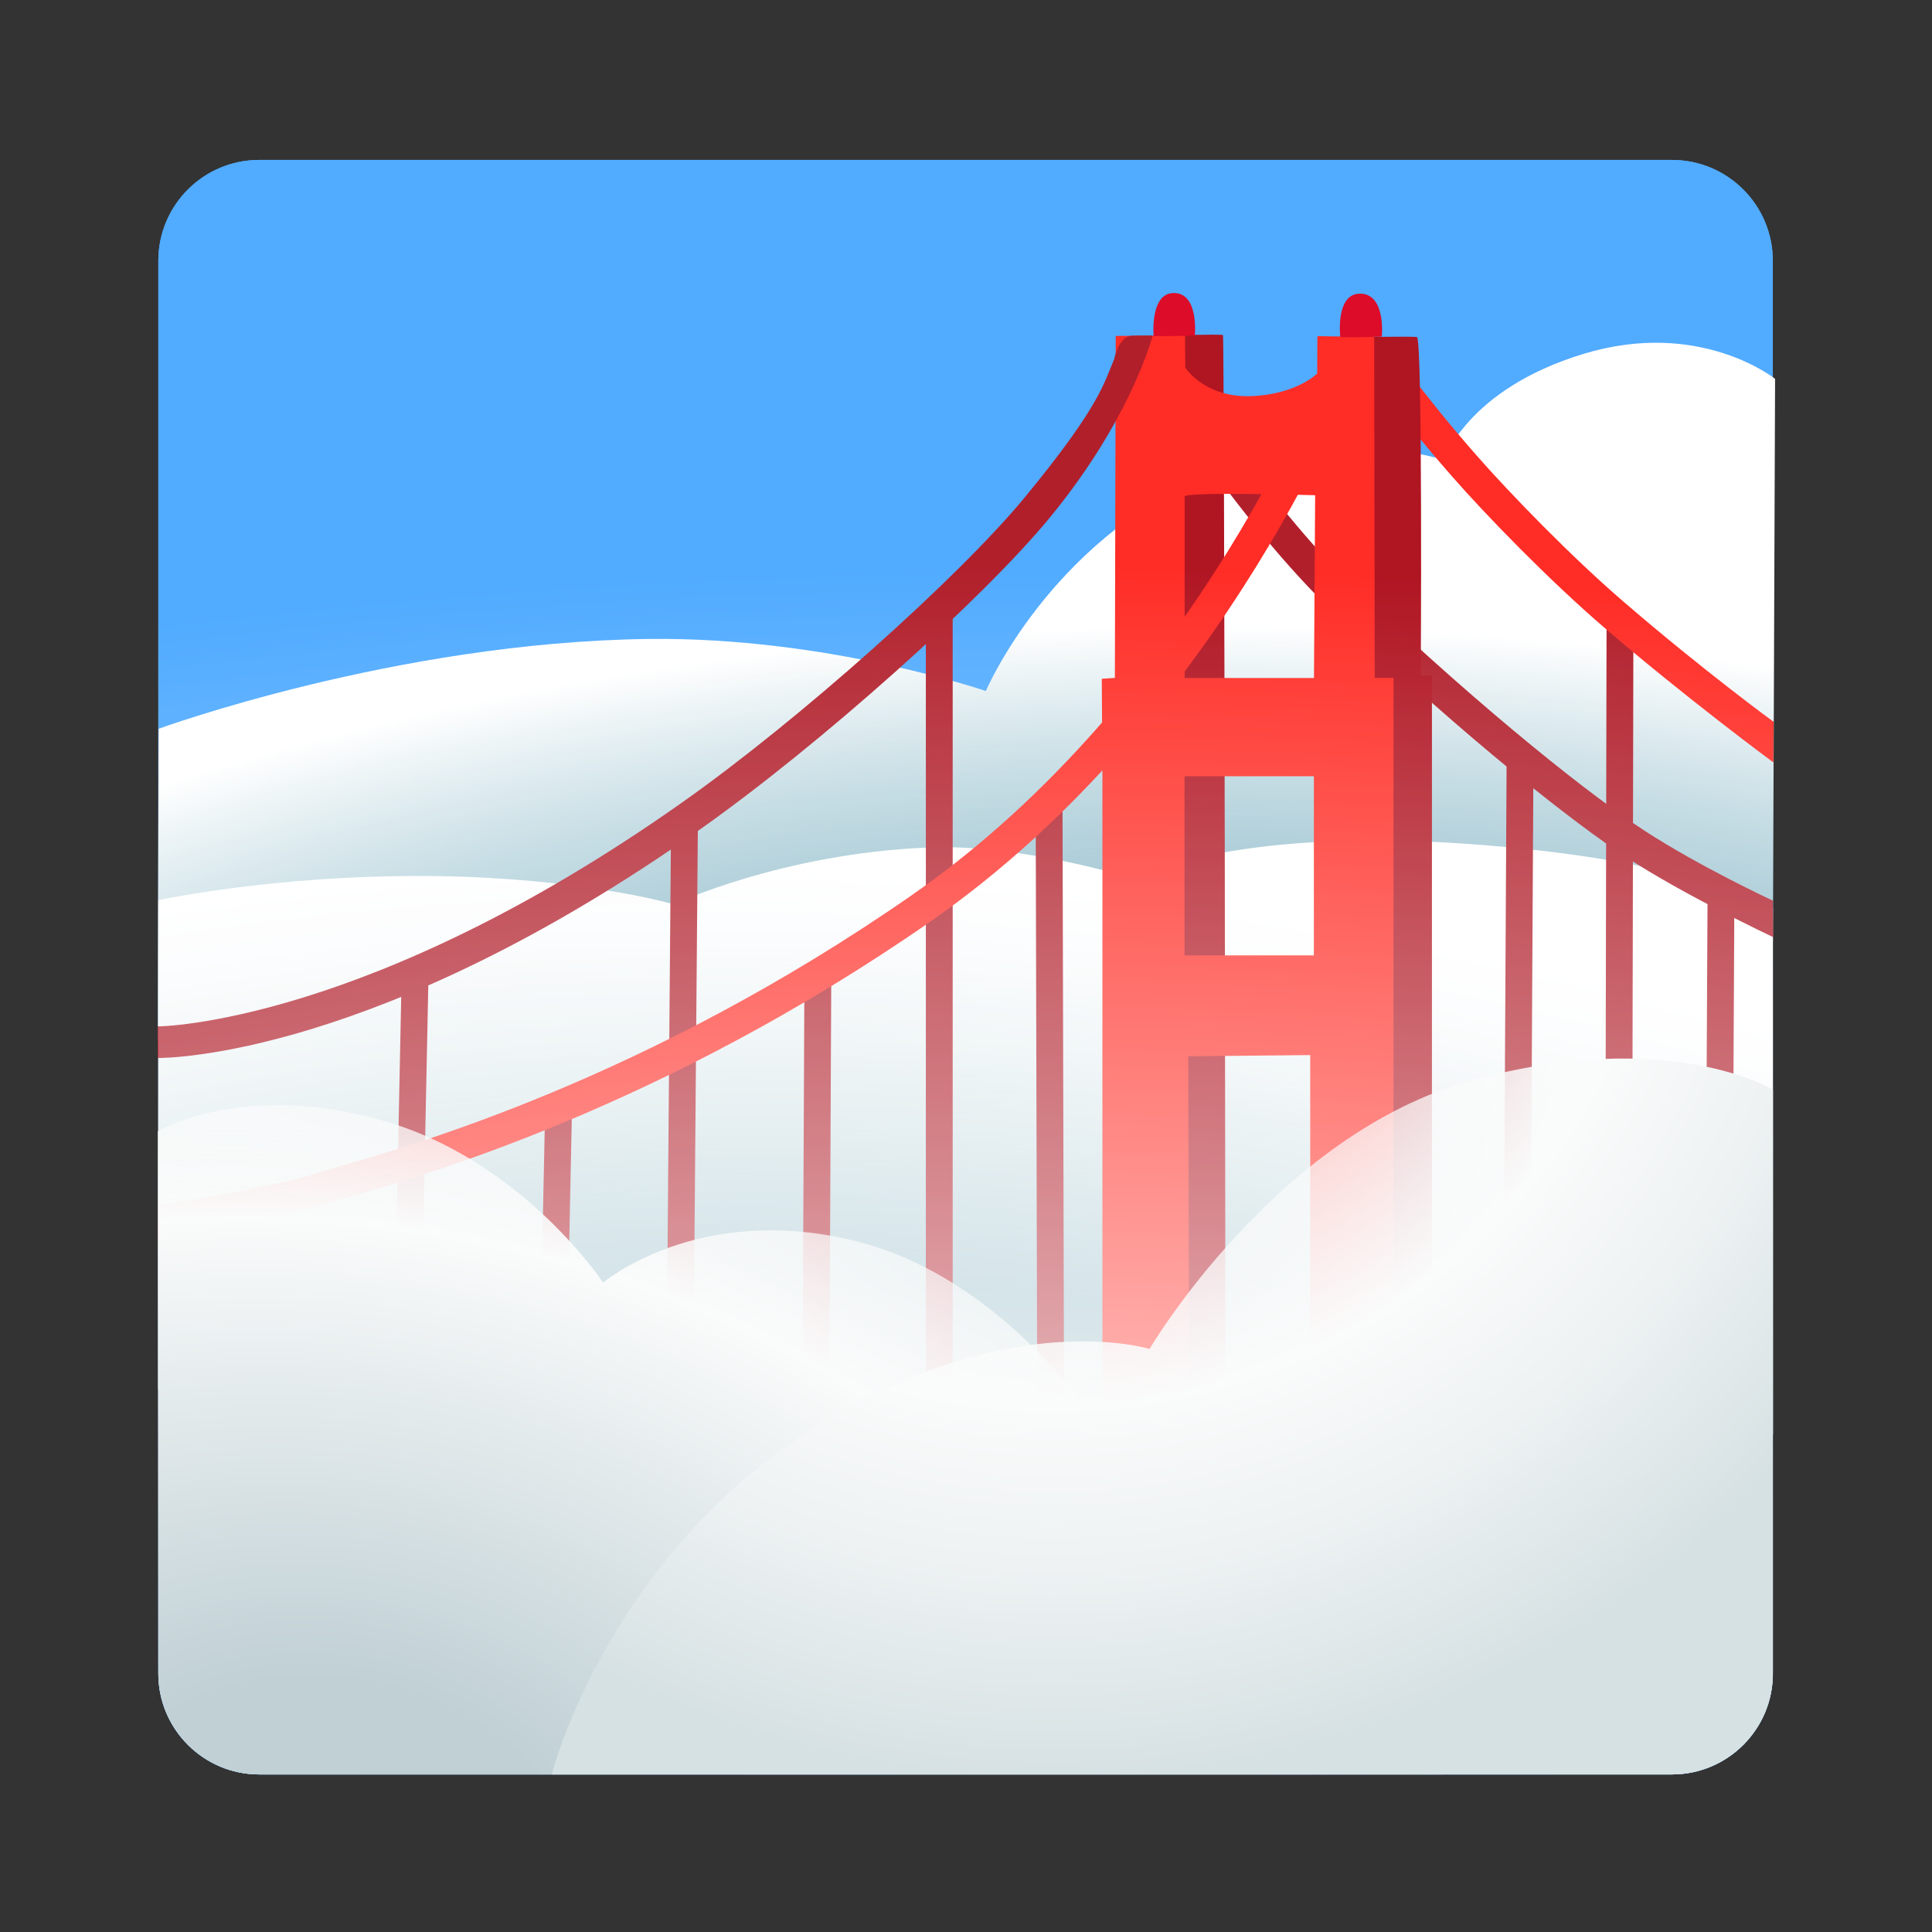 <svg width="18" height="18" viewBox="0 0 18 18" fill="none" xmlns="http://www.w3.org/2000/svg">
<rect x="0" y="0" width="18" height="18" fill="#333333" stroke="none"/>
<path d="M15.577 16.532H2.415C1.896 16.532 1.475 16.11 1.475 15.592V2.43C1.475 1.911 1.896 1.49 2.415 1.49H15.577C16.096 1.49 16.517 1.911 16.517 2.43V15.592C16.518 16.11 16.097 16.532 15.577 16.532Z" fill="#51ABFF"/>
<path d="M15.577 16.532H2.415C1.896 16.532 1.475 16.11 1.475 15.592V2.43C1.475 1.911 1.896 1.49 2.415 1.49H15.577C16.096 1.49 16.517 1.911 16.517 2.43V15.592C16.518 16.11 16.097 16.532 15.577 16.532Z" fill="#51ABFF"/>
<path d="M1.478 6.79L1.469 9.681L16.518 8.767L16.538 3.53C16.538 3.53 15.839 2.967 14.753 3.297C13.667 3.627 13.453 4.286 13.453 4.286C13.453 4.286 12.372 3.931 11.242 4.422C9.767 5.062 9.185 6.438 9.185 6.438C9.185 6.438 7.711 5.933 6.042 5.953C3.681 5.983 1.478 6.79 1.478 6.79Z" fill="url(#paint0_radial_746_435)"/>
<path d="M6.278 8.425C6.278 8.425 7.282 7.952 8.65 7.896C9.524 7.86 10.564 8.187 10.564 8.187C10.564 8.187 11.422 7.713 13.611 7.858C15.799 8.005 16.518 8.462 16.518 8.462L16.519 13.367L1.472 12.949L1.475 8.387C1.475 8.387 2.724 8.115 4.31 8.168C5.548 8.212 6.278 8.425 6.278 8.425Z" fill="url(#paint1_radial_746_435)"/>
<path d="M5.079 10.323L5.033 12.566L5.283 12.572L5.329 10.328L5.079 10.323Z" fill="#B11F2B"/>
<path d="M7.722 14.001L7.472 13.998L7.495 9.047L7.745 9.05L7.722 14.001Z" fill="#B11F2B"/>
<path d="M3.743 9.046L3.673 12.462L3.923 12.467L3.993 9.051L3.743 9.046Z" fill="#B11F2B"/>
<path d="M16.52 8.731C16.487 8.715 15.692 8.34 15.154 7.988C14.677 7.677 13.688 6.905 12.472 5.752C11.482 4.814 10.657 3.431 10.622 3.372L10.88 3.22C10.888 3.234 11.72 4.626 12.678 5.535C13.879 6.674 14.851 7.432 15.318 7.737C15.838 8.076 16.509 8.387 16.517 8.391L16.52 8.731Z" fill="#B11F2B"/>
<path d="M15.909 8.327L15.896 10.872L16.146 10.873L16.159 8.329L15.909 8.327Z" fill="#B11F2B"/>
<path d="M6.456 13.292L6.206 13.29L6.252 7.676L6.502 7.679L6.456 13.292Z" fill="#B11F2B"/>
<path d="M9.899 7.415L9.649 7.415L9.665 13.649L9.915 13.648L9.899 7.415Z" fill="#B11F2B"/>
<path d="M14.252 13.449L14.002 13.447L14.037 7.048L14.287 7.051L14.252 13.449Z" fill="#B11F2B"/>
<path d="M14.968 5.784L14.955 12.318L15.205 12.318L15.218 5.785L14.968 5.784Z" fill="#B11F2B"/>
<path d="M8.876 5.694H8.626V14.392H8.876V5.694Z" fill="#B11F2B"/>
<path d="M16.522 7.103C16.514 7.098 15.687 6.486 14.936 5.838C14.431 5.403 13.852 4.808 13.528 4.438C12.989 3.824 12.668 3.354 12.655 3.334L12.903 3.165C12.907 3.17 13.228 3.641 13.755 4.241C14.072 4.602 14.638 5.186 15.132 5.611C15.874 6.25 16.517 6.72 16.524 6.725L16.522 7.103Z" fill="#FF2D26"/>
<path d="M12.676 3.141C12.676 3.141 13.192 3.132 13.202 3.141C13.255 3.181 13.237 6.293 13.237 6.293H13.341V13.236L12.727 12.587L12.676 3.141Z" fill="#B01522"/>
<path d="M10.803 3.127C10.803 3.127 11.391 3.111 11.394 3.122C11.409 3.176 11.417 12.937 11.417 12.937L10.428 13.338L10.803 3.127Z" fill="#B01522"/>
<path d="M12.982 6.316H12.808L12.803 3.14L12.274 3.132L12.272 3.48C12.272 3.48 12.075 3.679 11.646 3.691C11.217 3.702 11.043 3.425 11.043 3.425L11.04 3.125L10.395 3.13L10.387 6.316L10.265 6.324L10.271 7.232V12.587L10.282 14.672L11.082 14.058L11.071 9.841L12.207 9.83V13.724L12.983 13.759V7.232V6.316H12.982ZM11.036 4.625C11.06 4.579 12.253 4.614 12.253 4.614L12.242 6.317H11.037V4.625H11.036ZM12.241 8.901H11.036V7.232H12.241V8.901Z" fill="#FF2D26"/>
<path d="M1.472 11.55L1.476 11.233C1.484 11.232 2.579 11.052 2.914 10.941C2.952 10.928 3.019 10.91 3.107 10.883C3.831 10.677 6.033 10.05 8.488 8.345C11.192 6.467 12.372 3.324 12.384 3.292L12.666 3.396C12.654 3.429 11.443 6.659 8.66 8.592C6.163 10.325 3.925 10.962 3.189 11.171C3.105 11.195 3.045 11.212 3.007 11.225C2.654 11.343 1.504 11.543 1.472 11.55Z" fill="#FF2D26"/>
<path d="M1.47 9.857V9.563C1.491 9.563 3.432 9.542 6.36 7.473C7.443 6.709 8.933 5.38 9.55 4.631C10.255 3.774 10.286 3.565 10.38 3.347C10.38 3.347 10.418 3.154 10.526 3.13C10.552 3.124 10.739 3.126 10.739 3.126C10.72 3.195 10.514 3.93 9.782 4.821C9.153 5.586 7.635 6.941 6.535 7.718C3.52 9.848 1.561 9.857 1.47 9.857Z" fill="#B11F2B"/>
<path d="M12.874 3.136C12.874 3.136 12.915 2.732 12.668 2.736C12.44 2.739 12.487 3.141 12.487 3.141C12.487 3.141 12.585 3.144 12.694 3.141C12.819 3.139 12.874 3.136 12.874 3.136Z" fill="#DD0C29"/>
<path d="M10.934 2.73C10.712 2.732 10.748 3.132 10.748 3.132C10.748 3.132 10.85 3.13 10.946 3.13C11.041 3.13 11.132 3.125 11.132 3.125C11.132 3.125 11.172 2.727 10.934 2.73Z" fill="#DD0C29"/>
<path d="M15.577 16.532H2.415C1.896 16.532 1.475 16.11 1.475 15.592V2.43C1.475 1.911 1.896 1.49 2.415 1.49H15.577C16.096 1.49 16.517 1.911 16.517 2.43V15.592C16.518 16.11 16.097 16.532 15.577 16.532Z" fill="url(#paint2_radial_746_435)"/>
<path d="M13.439 16.532H2.415C1.896 16.532 1.475 16.11 1.475 15.592L1.47 10.541C1.47 10.541 2.247 10.07 3.555 10.437C4.862 10.803 5.619 11.95 5.619 11.95C5.619 11.95 6.497 11.203 7.957 11.559C9.838 12.018 10.893 14.334 10.893 14.334L13.439 16.532Z" fill="url(#paint3_radial_746_435)"/>
<path d="M16.518 10.151V15.592C16.518 16.11 16.097 16.532 15.578 16.532H5.141C5.141 16.532 5.657 14.466 7.676 13.246C9.447 12.174 10.71 12.568 10.71 12.568C10.71 12.568 11.888 10.566 13.714 10.065C15.541 9.563 16.518 10.151 16.518 10.151Z" fill="url(#paint4_radial_746_435)"/>
<defs>
<radialGradient id="paint0_radial_746_435" cx="0" cy="0" r="1" gradientUnits="userSpaceOnUse" gradientTransform="translate(10.73 15.147) rotate(-92) scale(12.73 24.267)">
<stop offset="0.553" stop-color="#92BDCC"/>
<stop offset="0.622" stop-color="#B9D5DE"/>
<stop offset="0.732" stop-color="white"/>
</radialGradient>
<radialGradient id="paint1_radial_746_435" cx="0" cy="0" r="1" gradientUnits="userSpaceOnUse" gradientTransform="translate(9.309 18.445) rotate(-83.697) scale(10.799 20.73)">
<stop offset="0.593" stop-color="#A1C3CE"/>
<stop offset="0.61" stop-color="#A8C8D2"/>
<stop offset="0.708" stop-color="#CEE0E5"/>
<stop offset="0.799" stop-color="#E9F1F3"/>
<stop offset="0.879" stop-color="#F9FBFC"/>
<stop offset="0.94" stop-color="white"/>
</radialGradient>
<radialGradient id="paint2_radial_746_435" cx="0" cy="0" r="1" gradientUnits="userSpaceOnUse" gradientTransform="translate(9.598 19.655) rotate(-90.439) scale(16.986 35.251)">
<stop offset="0.131" stop-color="white"/>
<stop offset="0.848" stop-color="white" stop-opacity="0"/>
</radialGradient>
<radialGradient id="paint3_radial_746_435" cx="0" cy="0" r="1" gradientUnits="userSpaceOnUse" gradientTransform="translate(3.214 17.348) rotate(-80.561) scale(10.204 13.938)">
<stop offset="0.158" stop-color="#C0D0D5"/>
<stop offset="0.578" stop-color="#FAFBFB"/>
<stop offset="1" stop-color="#FAFBFB" stop-opacity="0"/>
</radialGradient>
<radialGradient id="paint4_radial_746_435" cx="0" cy="0" r="1" gradientUnits="userSpaceOnUse" gradientTransform="translate(9.819 7.403) scale(9.981 9.981)">
<stop offset="0.052" stop-color="#FAFBFB" stop-opacity="0"/>
<stop offset="0.571" stop-color="#FAFBFB"/>
<stop offset="0.718" stop-color="#EEF2F3"/>
<stop offset="0.919" stop-color="#D6E1E3"/>
</radialGradient>
</defs>
</svg>
